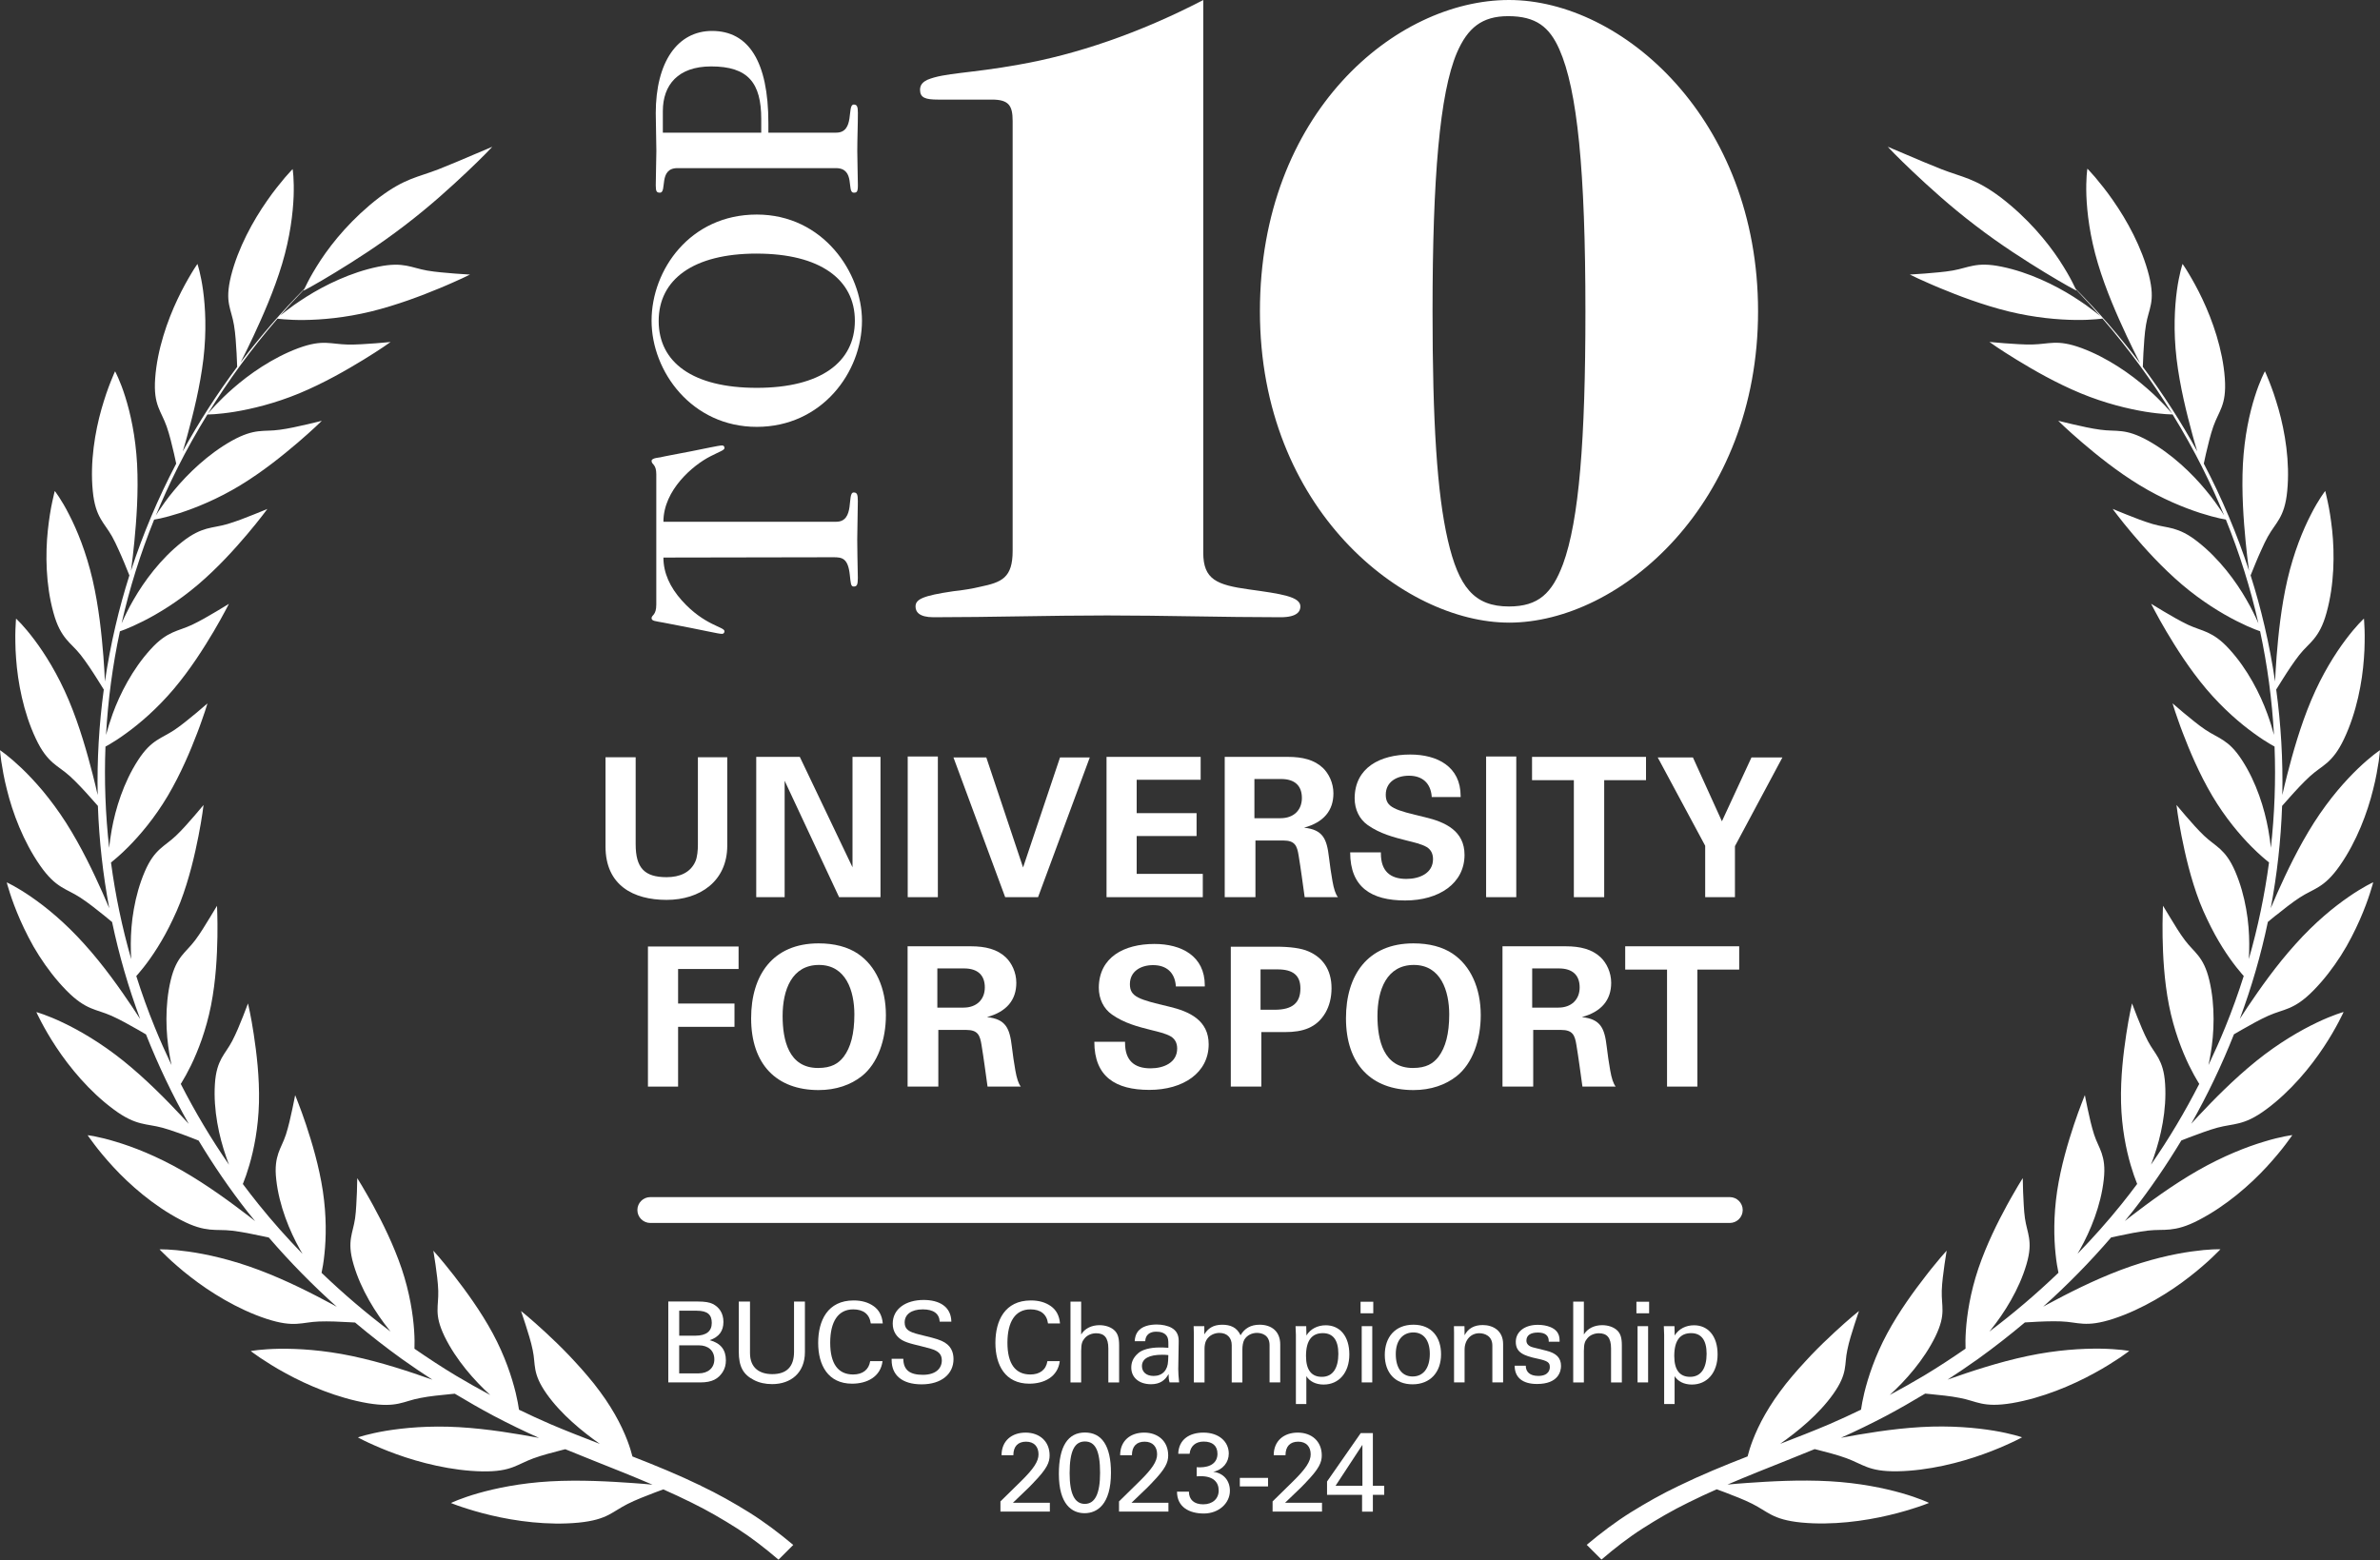<svg width="241" height="158" viewBox="0 0 241 158" fill="none" xmlns="http://www.w3.org/2000/svg">
<rect x="0" y="0" width="241" height="158" fill="#333333" stroke="none"/>
<path d="M175.156 121.245H65.854C65.129 121.245 64.542 121.831 64.542 122.554C64.542 123.278 65.129 123.864 65.854 123.864H175.156C175.881 123.864 176.468 123.278 176.468 122.554C176.468 121.831 175.881 121.245 175.156 121.245Z" fill="white"/>
<path d="M70.994 150.488C68.716 149.381 66.378 148.425 64.041 147.513C63.933 147.087 63.773 146.544 63.527 145.898C63.23 145.123 62.816 144.215 62.258 143.238C61.973 142.748 61.662 142.241 61.311 141.725C61.134 141.465 60.948 141.206 60.753 140.942C60.562 140.679 60.363 140.415 60.151 140.15C59.723 139.621 59.297 139.112 58.868 138.63C58.425 138.149 58.023 137.687 57.607 137.26C56.776 136.392 55.948 135.598 55.233 134.939C54.518 134.27 53.897 133.741 53.462 133.362C53.023 132.987 52.757 132.787 52.757 132.787C52.757 132.787 52.962 133.356 53.212 134.141C53.46 134.925 53.775 135.898 53.939 136.723C54.272 138.243 53.856 139.049 55.361 141.183C56.833 143.259 58.969 144.99 60.74 146.24C59.061 145.589 57.383 144.945 55.747 144.244C54.67 143.782 53.608 143.287 52.554 142.778C52.489 142.343 52.388 141.759 52.219 141.062C51.833 139.491 51.139 137.353 49.904 135.059C48.665 132.765 47.142 130.705 45.956 129.175C45.661 128.79 45.383 128.444 45.131 128.142C44.882 127.838 44.664 127.568 44.477 127.351C44.102 126.924 43.882 126.674 43.882 126.674C43.882 126.674 43.976 127.278 44.1 128.079C44.209 128.892 44.356 129.899 44.378 130.736C44.4 131.518 44.297 132.082 44.305 132.752C44.313 133.427 44.453 134.185 45.018 135.359C46.179 137.738 48.038 139.83 49.642 141.289C48.468 140.659 47.306 140.008 46.165 139.325C44.733 138.464 43.34 137.548 41.969 136.601C41.986 136.149 41.988 135.525 41.935 134.763C41.827 133.148 41.496 130.945 40.674 128.492C39.839 126.042 38.708 123.782 37.784 122.088C37.558 121.664 37.335 121.287 37.144 120.949C36.955 120.61 36.785 120.319 36.638 120.079C36.492 119.84 36.379 119.652 36.299 119.524C36.218 119.396 36.175 119.328 36.175 119.328C36.175 119.328 36.159 119.936 36.141 120.74C36.129 121.143 36.106 121.604 36.076 122.064C36.051 122.522 36.015 122.984 35.956 123.395C35.844 124.169 35.641 124.717 35.54 125.379C35.438 126.044 35.438 126.824 35.8 128.059C36.545 130.62 38.056 133.004 39.408 134.686C39.461 134.751 39.51 134.807 39.561 134.87C37.101 133.022 34.768 131.028 32.562 128.914C32.562 128.912 32.562 128.91 32.562 128.908C32.658 128.462 32.774 127.813 32.853 127.011C33.028 125.393 33.072 123.178 32.694 120.641C32.311 118.103 31.586 115.704 30.989 113.904C30.682 113.01 30.42 112.258 30.211 111.742C30.016 111.217 29.886 110.921 29.886 110.921C29.886 110.921 29.857 111.071 29.809 111.318C29.758 111.567 29.685 111.918 29.604 112.315C29.439 113.11 29.208 114.119 28.954 114.909C28.712 115.651 28.401 116.166 28.188 116.796C27.977 117.429 27.825 118.203 27.973 119.471C28.261 122.108 29.329 124.69 30.377 126.553C30.465 126.707 30.55 126.851 30.635 126.997C29.073 125.385 27.581 123.717 26.186 121.978C25.639 121.3 25.107 120.61 24.589 119.915C24.604 119.879 24.618 119.85 24.632 119.812C24.807 119.386 25.026 118.77 25.253 117.99C25.71 116.427 26.157 114.243 26.224 111.675C26.285 109.105 25.977 106.618 25.694 104.746C25.617 104.281 25.548 103.852 25.485 103.471C25.414 103.094 25.349 102.763 25.298 102.49C25.189 101.947 25.113 101.631 25.113 101.631C25.113 101.631 24.902 102.204 24.598 102.968C24.303 103.726 23.901 104.689 23.513 105.433C23.148 106.13 22.762 106.588 22.433 107.184C22.118 107.775 21.838 108.515 21.761 109.794C21.59 112.443 22.195 115.155 22.896 117.155C22.991 117.445 23.093 117.712 23.194 117.97C21.375 115.345 19.748 112.605 18.304 109.782C18.337 109.731 18.367 109.683 18.405 109.622C18.649 109.229 18.972 108.655 19.336 107.915C19.693 107.18 20.073 106.288 20.434 105.264C20.784 104.245 21.121 103.09 21.369 101.823C21.866 99.29 21.982 96.783 22.016 94.888C22.033 93.941 22.018 93.149 22.004 92.594C21.996 92.324 21.988 92.111 21.984 91.965C21.976 91.821 21.972 91.744 21.972 91.744C21.972 91.744 21.895 91.874 21.765 92.087C21.633 92.3 21.446 92.602 21.235 92.962C20.804 93.674 20.264 94.563 19.748 95.244C19.269 95.881 18.81 96.276 18.389 96.815C17.969 97.356 17.581 98.043 17.282 99.298C16.669 101.89 16.795 104.66 17.152 106.738C17.218 107.151 17.293 107.526 17.37 107.879C16.767 106.608 16.192 105.327 15.666 104.026C14.971 102.326 14.352 100.599 13.8 98.854C13.858 98.789 13.925 98.716 13.999 98.631C14.303 98.28 14.73 97.757 15.205 97.083C15.684 96.408 16.21 95.583 16.736 94.624C16.998 94.148 17.258 93.627 17.512 93.092C17.764 92.555 18.02 92.002 18.253 91.396C19.183 88.972 19.734 86.517 20.101 84.659C20.467 82.802 20.611 81.532 20.611 81.532C20.611 81.532 20.217 82.012 19.669 82.644C19.122 83.277 18.428 84.071 17.802 84.661C17.215 85.214 16.698 85.532 16.186 86.001C15.678 86.469 15.17 87.087 14.659 88.279C14.131 89.511 13.775 90.814 13.554 92.073C13.328 93.329 13.249 94.535 13.243 95.591C13.241 96.162 13.259 96.683 13.286 97.143C12.362 93.931 11.681 90.656 11.239 87.353C11.586 87.081 12.22 86.556 12.993 85.776C14.171 84.59 15.656 82.849 16.99 80.604C18.316 78.354 19.289 76.023 19.967 74.248C20.142 73.804 20.284 73.395 20.414 73.03C20.548 72.665 20.656 72.345 20.743 72.081C20.912 71.55 21.009 71.242 21.009 71.242C21.009 71.242 20.526 71.654 19.888 72.199C19.565 72.471 19.194 72.775 18.816 73.072C18.444 73.37 18.06 73.662 17.699 73.905C17.018 74.361 16.456 74.599 15.873 74.981C15.288 75.367 14.683 75.9 13.974 76.998C12.502 79.268 11.694 81.931 11.318 84.008C11.188 84.712 11.107 85.338 11.054 85.871C10.674 82.468 10.548 79.039 10.68 75.616C10.788 75.559 10.918 75.486 11.088 75.387C11.501 75.146 12.084 74.777 12.76 74.282C14.135 73.291 15.887 71.798 17.595 69.783C19.297 67.764 20.654 65.608 21.633 63.96C22.112 63.133 22.512 62.438 22.768 61.94C23.038 61.447 23.178 61.155 23.178 61.155C23.178 61.155 23.042 61.239 22.817 61.378C22.587 61.516 22.268 61.709 21.905 61.928C21.176 62.365 20.237 62.907 19.451 63.279C18.71 63.628 18.099 63.774 17.463 64.066C16.828 64.36 16.127 64.791 15.245 65.77C13.404 67.789 12.14 70.294 11.413 72.288C11.113 73.123 10.889 73.857 10.737 74.438C10.934 70.914 11.399 67.404 12.142 63.94C12.264 63.9 12.443 63.835 12.675 63.743C13.123 63.567 13.753 63.292 14.512 62.907C16.038 62.136 18.034 60.928 20.063 59.202C22.09 57.473 23.799 55.568 25.055 54.084C25.361 53.713 25.645 53.369 25.897 53.065C26.141 52.757 26.354 52.485 26.531 52.262C26.884 51.814 27.071 51.547 27.071 51.547C27.071 51.547 26.486 51.798 25.678 52.116C24.888 52.441 23.862 52.83 23.022 53.079C22.23 53.31 21.608 53.363 20.92 53.551C20.245 53.746 19.476 54.066 18.436 54.893C16.267 56.597 14.592 58.88 13.527 60.736C13.251 61.198 13.032 61.638 12.833 62.031C12.634 62.424 12.469 62.775 12.345 63.067C12.333 63.093 12.325 63.115 12.313 63.142C13.117 59.565 14.226 56.05 15.607 52.629C15.721 52.611 15.936 52.572 16.255 52.502C16.728 52.396 17.394 52.22 18.217 51.958C19.845 51.427 22.041 50.546 24.342 49.145C26.645 47.743 28.665 46.099 30.158 44.826C30.907 44.192 31.502 43.637 31.931 43.248C32.353 42.856 32.583 42.619 32.583 42.619C32.583 42.619 31.963 42.782 31.114 42.976C30.266 43.169 29.21 43.414 28.322 43.527C26.681 43.762 25.843 43.331 23.485 44.634C21.052 45.998 19.001 47.994 17.628 49.662C16.929 50.491 16.417 51.245 16.052 51.78C15.946 51.944 15.857 52.084 15.782 52.206C16.444 50.596 17.167 49.007 17.951 47.445C17.953 47.455 17.955 47.467 17.955 47.467C17.955 47.467 17.967 47.433 17.985 47.374C18.907 45.536 19.921 43.738 21.001 41.977C21.027 41.977 21.287 41.977 21.744 41.947C22.224 41.91 22.924 41.843 23.775 41.703C25.471 41.422 27.79 40.878 30.3 39.841C32.812 38.797 35.081 37.484 36.775 36.452C37.625 35.939 38.31 35.481 38.797 35.161C39.039 34.999 39.226 34.867 39.352 34.776C39.48 34.687 39.549 34.638 39.549 34.638C39.549 34.638 39.386 34.652 39.116 34.677C38.846 34.701 38.468 34.733 38.038 34.77C37.164 34.831 36.082 34.918 35.186 34.896C34.352 34.877 33.755 34.752 33.038 34.725C32.317 34.699 31.502 34.79 30.221 35.258C27.585 36.239 25.223 37.905 23.582 39.348C22.144 40.603 21.245 41.667 21.038 41.918C23.117 38.538 25.477 35.307 28.099 32.273C28.208 32.289 28.432 32.318 28.769 32.342C29.252 32.383 29.957 32.419 30.818 32.409C32.546 32.389 34.918 32.194 37.577 31.547C40.231 30.893 42.711 29.94 44.551 29.176C45.014 28.988 45.43 28.801 45.8 28.639C46.173 28.479 46.496 28.333 46.76 28.207C47.286 27.956 47.591 27.81 47.591 27.81C47.591 27.81 46.941 27.768 46.08 27.709C45.647 27.678 45.156 27.634 44.666 27.585C44.179 27.539 43.688 27.48 43.251 27.403C42.428 27.257 41.858 27.04 41.159 26.91C40.456 26.781 39.628 26.74 38.289 27.016C35.515 27.585 32.9 28.876 31.031 30.054C30.566 30.35 30.144 30.634 29.77 30.893C29.402 31.158 29.086 31.398 28.826 31.6C28.647 31.736 28.509 31.847 28.389 31.947C29.169 31.055 29.967 30.18 30.794 29.324C30.761 29.395 30.743 29.436 30.743 29.436C30.743 29.436 31.07 29.271 31.63 28.957C32.185 28.639 32.991 28.187 33.935 27.602C35.842 26.438 38.375 24.837 40.944 22.863C43.525 20.901 45.7 18.909 47.294 17.403C48.092 16.659 48.726 16.015 49.169 15.575C49.609 15.129 49.845 14.864 49.845 14.864C49.845 14.864 49.646 14.949 49.315 15.093C48.982 15.235 48.515 15.431 47.977 15.658C46.904 16.116 45.552 16.696 44.419 17.138C42.298 17.969 41.025 18.027 38.379 20.018C35.666 22.103 33.704 24.485 32.489 26.321C31.886 27.245 31.442 28.017 31.161 28.572C31.009 28.868 30.899 29.093 30.83 29.241C28.499 31.592 26.338 34.095 24.356 36.714C24.401 36.626 24.449 36.535 24.5 36.432C24.786 35.854 25.205 35.041 25.66 34.053C26.578 32.078 27.749 29.46 28.57 26.716C29.388 23.976 29.665 21.584 29.734 19.874C29.762 19.012 29.742 18.327 29.709 17.855C29.677 17.383 29.632 17.123 29.632 17.123C29.632 17.123 29.334 17.434 28.852 17.985C28.383 18.55 27.721 19.345 27.035 20.344C25.643 22.328 24.116 25.084 23.395 27.94C23.054 29.328 23.064 30.155 23.198 30.856C23.328 31.554 23.562 32.111 23.694 32.928C23.848 33.807 23.903 34.904 23.958 35.789C23.992 36.404 24.011 36.904 24.017 37.153C21.98 39.885 20.138 42.747 18.507 45.712C18.538 45.611 18.564 45.517 18.596 45.41C18.724 44.99 18.863 44.514 19.001 43.993C19.567 41.914 20.262 39.162 20.599 36.339C20.93 33.515 20.794 31.124 20.566 29.428C20.453 28.58 20.302 27.899 20.193 27.441C20.079 26.981 19.992 26.732 19.992 26.732C19.992 26.732 19.933 26.819 19.823 26.983C19.715 27.148 19.557 27.387 19.374 27.699C19.003 28.319 18.495 29.209 17.985 30.291C16.957 32.453 15.922 35.392 15.713 38.315C15.613 39.729 15.774 40.544 16.025 41.215C16.275 41.884 16.59 42.392 16.872 43.181C17.171 44.02 17.419 45.094 17.624 45.957C17.709 46.348 17.784 46.693 17.843 46.956C16.011 50.453 14.474 54.084 13.259 57.813C13.276 57.702 13.292 57.58 13.31 57.445C13.398 56.814 13.499 55.914 13.607 54.844C13.814 52.7 14.029 49.865 13.883 47.019C13.729 44.174 13.203 41.833 12.681 40.185C12.425 39.364 12.167 38.718 11.972 38.276C11.781 37.836 11.653 37.605 11.653 37.605C11.653 37.605 11.47 37.984 11.21 38.655C11.08 38.989 10.922 39.395 10.764 39.861C10.607 40.329 10.441 40.856 10.276 41.428C9.624 43.72 9.106 46.79 9.393 49.715C9.527 51.127 9.835 51.916 10.189 52.54C10.542 53.162 10.95 53.622 11.363 54.36C11.58 54.753 11.795 55.207 12 55.663C12.211 56.123 12.411 56.585 12.581 56.995C12.815 57.57 13.008 58.04 13.103 58.276C12.567 59.964 12.096 61.672 11.694 63.397C11.255 65.257 10.904 67.136 10.623 69.025C10.605 68.393 10.542 67.509 10.469 66.463C10.296 64.317 10.016 61.49 9.372 58.701C8.722 55.914 7.805 53.683 7 52.124C6.22 50.578 5.546 49.727 5.546 49.727C5.546 49.727 5.439 50.134 5.29 50.836C5.136 51.535 4.969 52.544 4.842 53.728C4.594 56.095 4.62 59.21 5.412 62.053C5.784 63.425 6.241 64.157 6.692 64.716C7.147 65.274 7.644 65.667 8.168 66.332C8.722 67.039 9.35 67.987 9.825 68.745C10.12 69.207 10.363 69.601 10.51 69.838C10.028 73.376 9.821 76.949 9.89 80.52C9.762 79.947 9.592 79.228 9.38 78.407C8.838 76.313 8.079 73.565 6.962 70.912C5.843 68.263 4.537 66.2 3.479 64.793C2.949 64.09 2.496 63.555 2.161 63.196C1.828 62.838 1.625 62.655 1.625 62.655C1.625 62.655 1.588 63.071 1.562 63.784C1.545 64.141 1.548 64.572 1.556 65.063C1.564 65.553 1.578 66.101 1.629 66.694C1.797 69.064 2.358 72.128 3.629 74.815C4.238 76.115 4.807 76.767 5.349 77.251C5.906 77.734 6.454 78.046 7.088 78.621C7.762 79.236 8.542 80.077 9.141 80.754C9.456 81.104 9.726 81.41 9.913 81.625C10.036 85.097 10.42 88.562 11.064 91.986C10.865 91.511 10.632 90.966 10.359 90.356C9.468 88.372 8.245 85.774 6.686 83.325C5.904 82.101 5.099 81.033 4.34 80.113C3.568 79.195 2.839 78.427 2.197 77.813C1.55 77.199 1.007 76.739 0.619 76.435C0.232 76.131 0 75.983 0 75.983C0 75.983 0.035 76.398 0.128 77.106C0.242 77.813 0.398 78.812 0.699 79.969C1.263 82.28 2.354 85.22 4.068 87.675C4.898 88.862 5.558 89.422 6.186 89.817C6.811 90.21 7.406 90.437 8.131 90.909C8.909 91.412 9.807 92.129 10.524 92.705C10.851 92.971 11.135 93.206 11.35 93.384C12.049 96.714 12.997 99.999 14.194 103.207C13.958 102.84 13.692 102.435 13.399 101.997C12.175 100.175 10.514 97.8 8.548 95.627C6.57 93.418 4.649 91.862 3.166 90.842C2.431 90.334 1.807 89.963 1.373 89.722C0.936 89.481 0.682 89.369 0.682 89.369C0.682 89.369 0.784 89.774 1.005 90.455C1.223 91.136 1.57 92.093 2.051 93.189C2.293 93.743 2.567 94.306 2.886 94.93C3.199 95.544 3.568 96.191 3.956 96.793C4.738 98.017 5.666 99.237 6.726 100.317C7.75 101.361 8.505 101.811 9.19 102.105C9.878 102.397 10.499 102.53 11.3 102.885C12.149 103.264 13.168 103.834 13.97 104.294C14.281 104.472 14.559 104.632 14.784 104.766C16.013 107.869 17.455 110.901 19.112 113.827C18.885 113.578 18.645 113.318 18.383 113.037C16.866 111.417 14.819 109.322 12.512 107.461C10.203 105.605 8.02 104.358 6.387 103.578C4.756 102.798 3.682 102.506 3.682 102.506C3.682 102.506 3.853 102.889 4.19 103.527C4.527 104.164 5.028 105.058 5.697 106.063C7.023 108.075 9.047 110.546 11.511 112.364C12.697 113.245 13.519 113.578 14.248 113.766C14.973 113.955 15.611 113.993 16.464 114.224C16.919 114.348 17.416 114.514 17.912 114.691C18.414 114.865 18.907 115.049 19.342 115.217C19.628 115.331 19.888 115.432 20.111 115.519C21.614 118.014 23.265 120.432 25.077 122.745C25.323 123.059 25.582 123.365 25.834 123.677C25.633 123.519 25.422 123.355 25.203 123.182C23.422 121.818 21.044 120.053 18.444 118.561C15.843 117.076 13.485 116.16 11.728 115.637C9.994 115.102 8.873 114.976 8.873 114.976C8.873 114.976 9.112 115.327 9.553 115.909C9.988 116.492 10.648 117.295 11.474 118.195C13.131 119.992 15.554 122.124 18.302 123.555C19.622 124.252 20.503 124.451 21.247 124.532C21.992 124.611 22.64 124.544 23.517 124.648C24.447 124.759 25.615 124.99 26.529 125.191C26.783 125.246 27.014 125.296 27.223 125.341C29.352 127.813 31.651 130.156 34.104 132.353C33.976 132.282 33.852 132.213 33.718 132.14C31.722 131.064 29.073 129.698 26.238 128.63C23.407 127.564 20.91 127.019 19.09 126.764C18.18 126.636 17.453 126.573 16.943 126.551C16.436 126.526 16.155 126.539 16.155 126.539C16.155 126.539 16.454 126.851 16.988 127.361C17.252 127.619 17.589 127.917 17.975 128.251C18.363 128.585 18.795 128.956 19.293 129.331C21.247 130.859 24.037 132.604 26.982 133.573C29.837 134.505 30.542 133.902 32.311 133.843C33.251 133.808 34.439 133.859 35.375 133.916C35.582 133.926 35.775 133.938 35.956 133.948C37.479 135.227 39.049 136.457 40.672 137.625C41.693 138.354 42.735 139.055 43.789 139.742C43.744 139.726 43.706 139.712 43.661 139.696C41.508 138.936 38.653 137.977 35.682 137.349C32.715 136.723 30.15 136.583 28.318 136.605C27.396 136.621 26.667 136.674 26.165 136.729C25.662 136.783 25.388 136.838 25.388 136.838C25.388 136.838 25.735 137.102 26.348 137.523C26.974 137.933 27.857 138.514 28.96 139.104C31.149 140.306 34.169 141.593 37.256 142.122C40.237 142.614 40.83 141.907 42.562 141.591C43.492 141.402 44.66 141.295 45.602 141.2C45.761 141.183 45.911 141.171 46.053 141.157C47.345 141.933 48.655 142.687 49.991 143.399C51.492 144.191 53.025 144.931 54.581 145.632C52.339 145.217 49.447 144.718 46.488 144.546C43.45 144.371 40.897 144.617 39.094 144.913C38.192 145.063 37.473 145.235 36.99 145.36C36.502 145.488 36.242 145.583 36.242 145.583C36.242 145.583 36.34 145.634 36.519 145.729C36.699 145.823 36.963 145.958 37.307 146.114C37.989 146.431 38.966 146.862 40.15 147.286C42.514 148.141 45.714 148.968 48.854 149.025C50.373 149.047 51.238 148.858 51.951 148.593C52.656 148.325 53.192 148.007 54.016 147.703C54.898 147.379 56.031 147.089 56.939 146.854C57.044 146.828 57.144 146.803 57.243 146.779C58.18 147.164 59.118 147.543 60.054 147.916C62.081 148.721 64.093 149.521 66.071 150.37C65.505 150.316 64.839 150.255 64.079 150.206C61.78 150.044 58.762 149.866 55.722 150.034C52.684 150.206 50.176 150.739 48.419 151.238C47.54 151.489 46.845 151.742 46.38 151.921C45.911 152.103 45.663 152.229 45.663 152.229C45.663 152.229 45.765 152.267 45.956 152.342C46.147 152.413 46.423 152.521 46.782 152.636C47.497 152.873 48.515 153.192 49.741 153.477C52.189 154.059 55.462 154.515 58.588 154.215C60.099 154.063 60.937 153.779 61.616 153.435C62.286 153.09 62.781 152.711 63.565 152.316C64.404 151.892 65.497 151.477 66.372 151.141C66.668 151.029 66.936 150.932 67.166 150.849C68.135 151.278 69.093 151.72 70.034 152.19C71.642 152.977 73.173 153.868 74.658 154.813C76.14 155.765 77.515 156.84 78.831 157.966L80.326 156.473C78.908 155.285 77.43 154.162 75.856 153.177C74.28 152.198 72.662 151.286 70.988 150.492L70.994 150.488Z" fill="white"/>
<path d="M230.476 92.703C231.193 92.127 232.09 91.41 232.868 90.907C233.591 90.435 234.188 90.208 234.814 89.815C235.441 89.42 236.101 88.861 236.932 87.673C238.646 85.219 239.737 82.276 240.301 79.967C240.602 78.812 240.758 77.813 240.872 77.104C240.965 76.396 241 75.981 241 75.981C241 75.981 240.768 76.129 240.38 76.433C239.992 76.737 239.448 77.197 238.802 77.811C238.163 78.425 237.432 79.193 236.66 80.111C235.9 81.029 235.096 82.097 234.314 83.323C232.755 85.774 231.53 88.37 230.64 90.354C230.368 90.966 230.135 91.509 229.936 91.984C230.58 88.561 230.965 85.095 231.087 81.623C231.274 81.408 231.544 81.102 231.859 80.752C232.458 80.077 233.236 79.234 233.912 78.62C234.546 78.044 235.092 77.732 235.651 77.249C236.193 76.765 236.761 76.113 237.371 74.814C238.642 72.128 239.205 69.062 239.371 66.692C239.422 66.099 239.436 65.552 239.444 65.061C239.452 64.571 239.454 64.139 239.438 63.782C239.412 63.069 239.375 62.653 239.375 62.653C239.375 62.653 239.172 62.836 238.839 63.194C238.504 63.553 238.051 64.088 237.521 64.791C236.463 66.198 235.157 68.259 234.038 70.91C232.921 73.563 232.16 76.311 231.619 78.405C231.408 79.226 231.238 79.945 231.11 80.519C231.179 76.948 230.971 73.374 230.49 69.836C230.636 69.599 230.88 69.206 231.175 68.743C231.65 67.986 232.277 67.037 232.832 66.33C233.356 65.667 233.855 65.274 234.308 64.715C234.759 64.155 235.216 63.423 235.588 62.051C236.38 59.208 236.406 56.095 236.158 53.726C236.03 52.542 235.864 51.533 235.709 50.834C235.561 50.132 235.454 49.725 235.454 49.725C235.454 49.725 234.779 50.574 233.999 52.123C233.195 53.681 232.279 55.913 231.627 58.699C230.984 61.488 230.703 64.315 230.531 66.462C230.458 67.509 230.395 68.391 230.376 69.023C230.096 67.134 229.745 65.256 229.306 63.395C228.906 61.67 228.433 59.964 227.897 58.274C227.992 58.038 228.185 57.568 228.419 56.993C228.589 56.581 228.788 56.119 229 55.661C229.205 55.203 229.418 54.751 229.637 54.358C230.047 53.62 230.458 53.158 230.811 52.538C231.166 51.914 231.475 51.126 231.607 49.713C231.894 46.786 231.376 43.716 230.724 41.426C230.557 40.854 230.391 40.327 230.236 39.859C230.076 39.393 229.92 38.99 229.79 38.653C229.53 37.982 229.347 37.603 229.347 37.603C229.347 37.603 229.219 37.834 229.028 38.274C228.833 38.714 228.575 39.363 228.319 40.183C227.797 41.831 227.271 44.172 227.117 47.017C226.971 49.863 227.188 52.698 227.393 54.842C227.501 55.915 227.602 56.812 227.69 57.443C227.708 57.578 227.726 57.7 227.74 57.812C226.526 54.082 224.989 50.451 223.157 46.955C223.214 46.691 223.289 46.349 223.376 45.955C223.581 45.092 223.831 44.018 224.128 43.179C224.41 42.39 224.725 41.882 224.974 41.213C225.224 40.542 225.385 39.727 225.287 38.313C225.076 35.39 224.04 32.452 223.015 30.289C222.505 29.205 221.997 28.317 221.626 27.697C221.443 27.385 221.284 27.146 221.177 26.982C221.067 26.817 221.008 26.73 221.008 26.73C221.008 26.73 220.919 26.98 220.807 27.439C220.697 27.898 220.547 28.578 220.433 29.426C220.206 31.122 220.07 33.516 220.401 36.337C220.738 39.16 221.435 41.912 221.999 43.992C222.137 44.512 222.275 44.989 222.403 45.408C222.436 45.516 222.462 45.611 222.493 45.71C220.864 42.743 219.02 39.881 216.983 37.149C216.989 36.912 217.007 36.391 217.044 35.747C217.099 34.861 217.154 33.765 217.308 32.885C217.44 32.071 217.674 31.513 217.804 30.814C217.936 30.113 217.948 29.286 217.607 27.898C216.886 25.042 215.358 22.284 213.967 20.302C213.281 19.302 212.617 18.506 212.15 17.942C211.668 17.391 211.37 17.081 211.37 17.081C211.37 17.081 211.325 17.34 211.293 17.813C211.26 18.285 211.24 18.97 211.268 19.831C211.337 21.542 211.614 23.931 212.432 26.674C213.252 29.418 214.422 32.036 215.342 34.01C215.799 34.999 216.215 35.812 216.502 36.389C216.579 36.541 216.648 36.675 216.709 36.791C214.709 34.142 212.527 31.613 210.172 29.237C210.103 29.089 209.993 28.864 209.841 28.568C209.562 28.015 209.118 27.243 208.512 26.317C207.298 24.483 205.336 22.099 202.623 20.014C199.977 18.023 198.703 17.965 196.583 17.134C195.448 16.692 194.097 16.112 193.025 15.654C192.489 15.427 192.022 15.229 191.687 15.089C191.356 14.945 191.157 14.86 191.157 14.86C191.157 14.86 191.392 15.125 191.833 15.571C192.278 16.011 192.909 16.655 193.708 17.399C195.302 18.903 197.477 20.897 200.058 22.859C202.629 24.833 205.162 26.434 207.066 27.598C208.013 28.181 208.817 28.633 209.371 28.953C209.93 29.268 210.259 29.432 210.259 29.432C210.259 29.432 210.241 29.391 210.208 29.32C211.053 30.196 211.869 31.092 212.665 32.004C212.536 31.894 212.371 31.762 212.156 31.596C211.896 31.396 211.579 31.154 211.211 30.889C210.838 30.63 210.413 30.346 209.95 30.05C208.084 28.872 205.466 27.579 202.692 27.012C201.354 26.734 200.525 26.775 199.822 26.907C199.122 27.036 198.553 27.253 197.731 27.399C197.294 27.476 196.803 27.535 196.315 27.581C195.824 27.632 195.332 27.675 194.902 27.705C194.041 27.762 193.391 27.806 193.391 27.806C193.391 27.806 193.695 27.952 194.221 28.204C194.485 28.327 194.808 28.475 195.182 28.635C195.554 28.799 195.968 28.984 196.431 29.172C198.271 29.936 200.751 30.889 203.405 31.544C206.065 32.19 208.437 32.385 210.163 32.405C211.025 32.417 211.729 32.379 212.213 32.338C212.564 32.312 212.797 32.281 212.899 32.265C215.523 35.299 217.883 38.532 219.962 41.912C219.755 41.659 218.855 40.597 217.418 39.342C215.777 37.899 213.415 36.233 210.779 35.252C209.497 34.784 208.683 34.693 207.962 34.719C207.245 34.746 206.648 34.871 205.813 34.89C204.918 34.912 203.837 34.825 202.962 34.764C202.532 34.727 202.154 34.695 201.884 34.671C201.614 34.647 201.451 34.632 201.451 34.632C201.451 34.632 201.52 34.681 201.648 34.77C201.774 34.861 201.961 34.993 202.203 35.155C202.69 35.475 203.374 35.933 204.225 36.446C205.919 37.48 208.185 38.793 210.7 39.835C213.21 40.873 215.529 41.416 217.225 41.697C218.076 41.835 218.776 41.904 219.256 41.941C219.712 41.973 219.97 41.973 219.999 41.971C221.079 43.732 222.093 45.532 223.015 47.368C223.035 47.427 223.045 47.461 223.045 47.461C223.045 47.461 223.047 47.451 223.049 47.439C223.831 49.002 224.556 50.59 225.218 52.2C225.143 52.078 225.054 51.938 224.948 51.774C224.584 51.241 224.071 50.487 223.372 49.656C221.999 47.986 219.948 45.99 217.515 44.628C215.157 43.327 214.321 43.756 212.678 43.521C211.79 43.408 210.734 43.165 209.885 42.97C209.036 42.776 208.417 42.613 208.417 42.613C208.417 42.613 208.646 42.85 209.069 43.242C209.495 43.629 210.092 44.186 210.842 44.82C212.334 46.093 214.355 47.737 216.658 49.139C218.959 50.54 221.152 51.421 222.783 51.952C223.606 52.214 224.272 52.39 224.745 52.495C225.064 52.566 225.279 52.605 225.393 52.623C226.774 56.044 227.883 59.559 228.687 63.136C228.677 63.111 228.666 63.087 228.654 63.061C228.53 62.767 228.366 62.418 228.167 62.025C227.968 61.632 227.749 61.192 227.472 60.73C226.41 58.873 224.733 56.592 222.564 54.887C221.522 54.06 220.754 53.74 220.08 53.545C219.392 53.357 218.77 53.306 217.978 53.073C217.137 52.824 216.112 52.435 215.322 52.111C214.514 51.792 213.929 51.541 213.929 51.541C213.929 51.541 214.116 51.81 214.469 52.256C214.646 52.479 214.859 52.751 215.102 53.059C215.354 53.365 215.639 53.708 215.945 54.078C217.202 55.562 218.912 57.467 220.939 59.196C222.968 60.92 224.964 62.13 226.489 62.901C227.249 63.286 227.879 63.563 228.327 63.738C228.561 63.829 228.74 63.894 228.859 63.934C229.603 67.398 230.068 70.908 230.265 74.432C230.114 73.851 229.891 73.117 229.588 72.282C228.861 70.288 227.598 67.783 225.756 65.764C224.875 64.787 224.174 64.356 223.539 64.06C222.903 63.768 222.292 63.622 221.55 63.273C220.764 62.898 219.826 62.357 219.097 61.922C218.734 61.703 218.413 61.51 218.185 61.372C217.96 61.233 217.824 61.15 217.824 61.15C217.824 61.15 217.964 61.441 218.234 61.934C218.488 62.432 218.89 63.128 219.369 63.954C220.348 65.602 221.703 67.758 223.407 69.777C225.115 71.792 226.867 73.285 228.242 74.276C228.918 74.771 229.501 75.14 229.913 75.381C230.084 75.48 230.216 75.553 230.322 75.61C230.454 79.033 230.328 82.462 229.948 85.865C229.895 85.332 229.814 84.706 229.684 84.002C229.308 81.925 228.5 79.26 227.028 76.992C226.319 75.894 225.716 75.363 225.129 74.976C224.546 74.591 223.983 74.355 223.303 73.899C222.942 73.656 222.558 73.364 222.186 73.067C221.808 72.769 221.437 72.465 221.114 72.193C220.474 71.648 219.993 71.236 219.993 71.236C219.993 71.236 220.09 71.544 220.259 72.075C220.344 72.341 220.454 72.661 220.588 73.024C220.718 73.389 220.86 73.798 221.035 74.242C221.713 76.019 222.686 78.348 224.012 80.598C225.346 82.845 226.831 84.586 228.008 85.77C228.782 86.55 229.418 87.075 229.763 87.347C229.32 90.65 228.64 93.925 227.716 97.138C227.744 96.675 227.763 96.157 227.759 95.585C227.753 94.527 227.675 93.323 227.448 92.067C227.227 90.808 226.871 89.505 226.343 88.273C225.831 87.081 225.324 86.465 224.816 85.995C224.304 85.527 223.786 85.208 223.199 84.655C222.576 84.065 221.879 83.271 221.333 82.638C220.785 82.004 220.391 81.526 220.391 81.526C220.391 81.526 220.535 82.797 220.901 84.653C221.268 86.511 221.818 88.966 222.749 91.39C222.982 91.996 223.238 92.549 223.49 93.086C223.744 93.619 224.006 94.14 224.266 94.618C224.792 95.577 225.318 96.402 225.797 97.077C226.272 97.749 226.699 98.272 227.003 98.625C227.076 98.71 227.143 98.783 227.202 98.848C226.65 100.593 226.03 102.32 225.336 104.02C224.81 105.319 224.235 106.602 223.632 107.873C223.709 107.52 223.784 107.145 223.849 106.732C224.207 104.654 224.333 101.884 223.719 99.292C223.421 98.037 223.033 97.352 222.613 96.809C222.192 96.27 221.733 95.875 221.254 95.239C220.738 94.559 220.196 93.668 219.767 92.956C219.556 92.598 219.371 92.294 219.237 92.081C219.107 91.866 219.03 91.738 219.03 91.738C219.03 91.738 219.026 91.815 219.018 91.959C219.014 92.105 219.006 92.318 218.998 92.588C218.983 93.145 218.969 93.935 218.985 94.882C219.02 96.775 219.136 99.284 219.633 101.817C219.881 103.084 220.218 104.239 220.568 105.258C220.929 106.282 221.309 107.174 221.666 107.909C222.03 108.647 222.353 109.223 222.596 109.616C222.633 109.677 222.665 109.723 222.698 109.776C221.254 112.601 219.627 115.341 217.808 117.964C217.909 117.708 218.011 117.439 218.106 117.149C218.807 115.147 219.412 112.437 219.241 109.788C219.164 108.509 218.884 107.77 218.569 107.178C218.24 106.582 217.854 106.124 217.489 105.427C217.103 104.683 216.699 103.72 216.404 102.962C216.1 102.2 215.888 101.625 215.888 101.625C215.888 101.625 215.813 101.941 215.704 102.484C215.651 102.757 215.588 103.088 215.517 103.465C215.454 103.846 215.383 104.275 215.308 104.74C215.025 106.612 214.717 109.099 214.778 111.669C214.843 114.237 215.291 116.421 215.748 117.984C215.976 118.764 216.197 119.38 216.37 119.806C216.386 119.845 216.398 119.873 216.412 119.909C215.892 120.607 215.362 121.296 214.816 121.973C213.419 123.711 211.928 125.379 210.367 126.991C210.452 126.845 210.537 126.703 210.624 126.547C211.672 124.684 212.741 122.102 213.029 119.466C213.175 118.197 213.025 117.423 212.814 116.79C212.6 116.158 212.29 115.645 212.048 114.903C211.794 114.113 211.563 113.104 211.398 112.309C211.317 111.912 211.244 111.561 211.193 111.312C211.144 111.063 211.116 110.915 211.116 110.915C211.116 110.915 210.986 111.211 210.791 111.736C210.582 112.251 210.322 113.004 210.013 113.898C209.416 115.698 208.691 118.098 208.307 120.635C207.932 123.172 207.976 125.388 208.149 127.005C208.228 127.807 208.344 128.454 208.439 128.902C208.439 128.904 208.439 128.906 208.439 128.908C206.234 131.022 203.9 133.016 201.441 134.864C201.492 134.802 201.541 134.745 201.593 134.68C202.946 132.996 204.455 130.614 205.202 128.053C205.566 126.818 205.564 126.038 205.462 125.373C205.363 124.713 205.159 124.165 205.046 123.389C204.987 122.978 204.95 122.516 204.926 122.058C204.895 121.596 204.873 121.138 204.861 120.734C204.841 119.93 204.826 119.322 204.826 119.322C204.826 119.322 204.784 119.391 204.703 119.518C204.623 119.648 204.51 119.836 204.363 120.074C204.219 120.313 204.047 120.605 203.858 120.943C203.667 121.281 203.443 121.66 203.218 122.082C202.294 123.778 201.161 126.038 200.328 128.486C199.506 130.939 199.175 133.144 199.067 134.757C199.014 135.519 199.016 136.143 199.032 136.595C197.664 137.542 196.268 138.456 194.837 139.319C193.697 140.002 192.534 140.651 191.36 141.283C192.964 139.824 194.823 137.732 195.984 135.353C196.549 134.179 196.689 133.421 196.697 132.746C196.705 132.076 196.602 131.512 196.624 130.73C196.646 129.895 196.792 128.886 196.902 128.073C197.026 127.272 197.119 126.668 197.119 126.668C197.119 126.668 196.9 126.918 196.524 127.345C196.338 127.56 196.12 127.83 195.87 128.136C195.619 128.438 195.34 128.784 195.046 129.169C193.858 130.697 192.337 132.759 191.098 135.053C189.863 137.347 189.169 139.485 188.783 141.056C188.614 141.753 188.513 142.337 188.448 142.772C187.394 143.281 186.332 143.776 185.255 144.238C183.618 144.939 181.941 145.586 180.261 146.234C182.032 144.984 184.169 143.253 185.641 141.177C187.146 139.043 186.73 138.237 187.063 136.717C187.225 135.892 187.542 134.919 187.79 134.135C188.04 133.352 188.245 132.781 188.245 132.781C188.245 132.781 187.979 132.984 187.542 133.356C187.107 133.735 186.484 134.264 185.771 134.933C185.056 135.592 184.228 136.386 183.397 137.254C182.983 137.681 182.581 138.146 182.136 138.624C181.707 139.106 181.281 139.615 180.852 140.144C180.641 140.409 180.442 140.673 180.251 140.936C180.054 141.2 179.867 141.459 179.693 141.719C179.341 142.235 179.031 142.742 178.746 143.233C178.186 144.209 177.774 145.117 177.477 145.892C177.229 146.538 177.069 147.081 176.963 147.507C174.624 148.419 172.288 149.375 170.01 150.482C168.336 151.276 166.718 152.191 165.142 153.167C163.568 154.152 162.089 155.275 160.672 156.463L162.167 157.956C163.483 156.828 164.857 155.753 166.34 154.803C167.825 153.856 169.358 152.965 170.964 152.18C171.904 151.71 172.863 151.268 173.832 150.839C174.061 150.922 174.331 151.019 174.626 151.131C175.501 151.467 176.596 151.882 177.432 152.306C178.216 152.703 178.712 153.08 179.382 153.425C180.06 153.769 180.899 154.055 182.41 154.205C185.535 154.505 188.809 154.049 191.256 153.467C192.483 153.182 193.5 152.863 194.215 152.626C194.575 152.511 194.851 152.403 195.042 152.332C195.231 152.259 195.334 152.219 195.334 152.219C195.334 152.219 195.087 152.095 194.617 151.911C194.15 151.73 193.456 151.479 192.578 151.228C190.822 150.729 188.312 150.196 185.276 150.024C182.233 149.854 179.218 150.034 176.919 150.196C176.157 150.247 175.491 150.306 174.926 150.36C176.904 149.511 178.919 148.711 180.944 147.906C181.88 147.531 182.818 147.154 183.754 146.769C183.852 146.793 183.953 146.818 184.059 146.844C184.967 147.079 186.102 147.367 186.981 147.693C187.806 147.999 188.342 148.318 189.047 148.583C189.76 148.849 190.625 149.037 192.144 149.015C195.284 148.958 198.484 148.133 200.848 147.276C202.034 146.852 203.009 146.421 203.691 146.104C204.034 145.948 204.298 145.813 204.479 145.719C204.66 145.624 204.755 145.573 204.755 145.573C204.755 145.573 204.495 145.478 204.008 145.35C203.525 145.225 202.806 145.053 201.904 144.903C200.101 144.607 197.548 144.361 194.51 144.536C191.551 144.708 188.657 145.207 186.417 145.622C187.975 144.923 189.506 144.181 191.007 143.389C192.343 142.677 193.653 141.925 194.944 141.147C195.089 141.159 195.237 141.173 195.395 141.19C196.338 141.285 197.505 141.392 198.435 141.581C200.168 141.897 200.759 142.604 203.742 142.112C206.827 141.585 209.849 140.296 212.038 139.094C213.141 138.502 214.024 137.923 214.65 137.513C215.263 137.09 215.61 136.828 215.61 136.828C215.61 136.828 215.336 136.773 214.832 136.719C214.329 136.664 213.6 136.611 212.68 136.595C210.848 136.573 208.285 136.713 205.316 137.339C202.345 137.967 199.489 138.926 197.337 139.686C197.292 139.702 197.251 139.716 197.209 139.732C198.263 139.045 199.307 138.344 200.326 137.615C201.949 136.447 203.519 135.217 205.042 133.938C205.22 133.928 205.413 133.916 205.623 133.906C206.559 133.847 207.747 133.796 208.687 133.833C210.456 133.892 211.161 134.495 214.016 133.563C216.961 132.594 219.751 130.849 221.705 129.321C222.202 128.944 222.635 128.573 223.023 128.241C223.409 127.907 223.746 127.609 224.01 127.351C224.544 126.841 224.842 126.529 224.842 126.529C224.842 126.529 224.562 126.516 224.054 126.541C223.545 126.563 222.818 126.626 221.908 126.754C220.086 127.009 217.588 127.554 214.757 128.62C211.924 129.688 209.276 131.054 207.278 132.13C207.144 132.203 207.02 132.272 206.892 132.343C209.345 130.148 211.644 127.803 213.772 125.331C213.981 125.284 214.213 125.233 214.467 125.181C215.381 124.982 216.548 124.751 217.479 124.638C218.354 124.536 219.004 124.601 219.749 124.522C220.492 124.441 221.376 124.242 222.694 123.545C225.442 122.114 227.864 119.982 229.521 118.185C230.346 117.285 231.008 116.482 231.443 115.899C231.883 115.317 232.123 114.966 232.123 114.966C232.123 114.966 231.002 115.092 229.268 115.627C227.511 116.15 225.155 117.068 222.552 118.552C219.952 120.043 217.572 121.808 215.793 123.172C215.574 123.345 215.362 123.509 215.161 123.667C215.413 123.355 215.673 123.051 215.919 122.735C217.73 120.422 219.381 118.004 220.884 115.509C221.108 115.42 221.368 115.319 221.654 115.207C222.089 115.039 222.584 114.855 223.084 114.681C223.577 114.504 224.077 114.336 224.532 114.214C225.385 113.985 226.022 113.945 226.747 113.756C227.474 113.568 228.297 113.235 229.485 112.354C231.948 110.536 233.973 108.065 235.299 106.053C235.969 105.048 236.469 104.154 236.806 103.517C237.143 102.879 237.314 102.496 237.314 102.496C237.314 102.496 236.239 102.788 234.609 103.568C232.976 104.346 230.793 105.595 228.484 107.451C226.177 109.314 224.13 111.409 222.611 113.027C222.349 113.308 222.109 113.568 221.881 113.817C223.539 110.891 224.981 107.859 226.211 104.756C226.437 104.624 226.715 104.462 227.026 104.284C227.828 103.824 228.847 103.254 229.696 102.875C230.496 102.52 231.118 102.387 231.806 102.095C232.491 101.801 233.246 101.351 234.27 100.307C235.328 99.227 236.258 98.009 237.04 96.783C237.428 96.179 237.795 95.532 238.11 94.92C238.429 94.298 238.703 93.733 238.945 93.179C239.426 92.085 239.773 91.128 239.99 90.445C240.212 89.764 240.313 89.359 240.313 89.359C240.313 89.359 240.06 89.471 239.623 89.712C239.188 89.953 238.565 90.322 237.83 90.832C236.347 91.852 234.426 93.408 232.448 95.618C230.482 97.792 228.821 100.165 227.596 101.987C227.304 102.425 227.038 102.832 226.802 103.197C227.998 99.989 228.947 96.704 229.645 93.374C229.861 93.196 230.145 92.96 230.472 92.695L230.476 92.703Z" fill="white"/>
<path d="M70.686 131.82C71.356 131.82 71.857 131.899 72.186 132.069C72.812 132.387 73.255 132.989 73.255 133.885C73.255 134.781 72.834 135.405 71.868 135.735C72.993 136.041 73.504 136.722 73.504 137.778C73.504 138.22 73.403 138.617 73.175 138.97C72.733 139.639 72.13 140.014 70.913 140.014H67.672V131.82H70.686ZM70.413 135.281C71.539 135.281 72.075 134.815 72.075 133.988C72.075 133.161 71.654 132.752 70.552 132.752H68.777V135.283H70.413V135.281ZM70.755 139.096C71.665 139.096 72.335 138.573 72.335 137.677C72.335 136.781 71.697 136.258 70.777 136.258H68.775V139.096H70.753H70.755Z" fill="white"/>
<path d="M75.946 131.82V137.041C75.946 138.595 76.969 139.175 78.198 139.175C79.62 139.175 80.404 138.459 80.404 136.917V131.822H81.506V136.951C81.506 139.029 80.097 140.186 78.186 140.186C77.491 140.186 76.878 140.05 76.332 139.766C75.251 139.211 74.809 138.405 74.809 136.895V131.822H75.946V131.82Z" fill="white"/>
<path d="M88.174 134.034C88.048 133.091 87.412 132.615 86.398 132.615C84.863 132.615 84.067 133.863 84.067 135.997C84.067 138.132 84.875 139.21 86.386 139.21C87.353 139.21 87.978 138.733 88.115 137.86H89.366C89.173 139.449 87.786 140.142 86.283 140.142C83.85 140.142 82.849 138.269 82.849 136.012C82.849 133.754 83.803 131.711 86.443 131.711C87.251 131.711 87.922 131.903 88.468 132.291C89.014 132.678 89.321 133.255 89.39 134.038H88.174V134.034Z" fill="white"/>
<path d="M95.156 133.863C95.111 133.046 94.531 132.615 93.438 132.615C92.288 132.615 91.606 133.125 91.606 133.942C91.606 134.668 92.083 134.907 93.028 135.146C94.063 135.407 94.813 135.566 95.347 135.805C96.291 136.224 96.553 136.927 96.553 137.655C96.553 139.165 95.325 140.209 93.324 140.209C91.324 140.209 90.288 139.256 90.288 137.756V137.621H91.47C91.482 138.768 92.14 139.244 93.448 139.244C94.756 139.244 95.369 138.597 95.369 137.781C95.369 137.144 95.006 136.828 94.277 136.611C92.957 136.226 91.968 136.101 91.32 135.715C90.83 135.42 90.398 134.887 90.398 134.058C90.398 132.548 91.75 131.662 93.525 131.662C95.095 131.662 96.312 132.321 96.334 133.863H95.152H95.156Z" fill="white"/>
<path d="M106.12 134.034C105.994 133.091 105.358 132.615 104.345 132.615C102.81 132.615 102.013 133.863 102.013 135.997C102.013 138.132 102.822 139.21 104.333 139.21C105.299 139.21 105.925 138.733 106.061 137.86H107.312C107.119 139.449 105.732 140.142 104.229 140.142C101.796 140.142 100.795 138.269 100.795 136.012C100.795 133.754 101.749 131.711 104.39 131.711C105.198 131.711 105.868 131.903 106.414 132.291C106.961 132.678 107.267 133.255 107.336 134.038H106.12V134.034Z" fill="white"/>
<path d="M109.479 131.833V135.158C109.842 134.556 110.525 134.216 111.333 134.216C111.959 134.216 112.527 134.421 112.868 134.761C113.187 135.079 113.323 135.499 113.323 136.259V140.016H112.231V136.567C112.231 135.477 111.81 135.035 111.002 135.035C110.569 135.035 110.115 135.205 109.842 135.533C109.603 135.817 109.479 136.056 109.479 136.826V140.016H108.398V131.833H109.479Z" fill="white"/>
<path d="M119.308 138.595C119.308 138.902 119.342 139.572 119.399 140.014H118.433C118.353 139.753 118.331 139.526 118.331 139.163C117.978 139.809 117.444 140.197 116.556 140.197C115.34 140.197 114.554 139.516 114.554 138.516C114.554 138.028 114.702 137.529 115.271 137.041C115.634 136.723 116.386 136.474 117.444 136.474C117.592 136.474 117.943 136.474 118.309 136.508V136.123C118.309 135.782 118.286 135.533 118.173 135.351C117.933 134.954 117.468 134.874 117.07 134.874C116.41 134.874 115.99 135.215 115.967 135.839H114.899C114.921 135.464 115.013 135.17 115.161 134.943C115.581 134.297 116.446 134.149 117.139 134.149C117.663 134.149 118.242 134.262 118.64 134.489C119.072 134.739 119.357 135.114 119.357 135.817L119.312 138.598L119.308 138.595ZM118.284 137.835L118.307 137.246C118.193 137.223 117.829 137.211 117.693 137.211C116.341 137.211 115.634 137.608 115.634 138.358C115.634 138.938 116.054 139.358 116.816 139.358C117.714 139.358 118.25 138.768 118.282 137.838L118.284 137.835Z" fill="white"/>
<path d="M127.533 134.169C128.807 134.169 129.637 134.884 129.637 136.167V140.014H128.557V136.246C128.557 135.225 127.795 134.998 127.271 134.998C126.817 134.998 126.282 135.203 125.998 135.691C125.862 135.93 125.805 136.35 125.805 136.633V140.016H124.725V136.236C124.725 135.511 124.282 135 123.474 135C123.076 135 122.473 135.17 122.154 135.738C122.028 135.952 121.971 136.305 121.971 136.589V140.016H120.891V135.079C120.891 134.953 120.878 134.694 120.868 134.319H121.949V135.148C122.312 134.558 122.836 134.171 123.756 134.171C124.587 134.171 125.247 134.432 125.62 135.237C126.031 134.522 126.678 134.171 127.531 134.171L127.533 134.169Z" fill="white"/>
<path d="M134.044 140.231C133.191 140.231 132.6 139.879 132.281 139.38V142.205H131.223V135.191C131.223 135.1 131.211 134.806 131.188 134.317H132.269C132.281 134.783 132.291 135.1 132.291 135.26C132.701 134.579 133.441 134.226 134.247 134.226C135.669 134.226 136.635 135.316 136.635 137.177C136.635 139.037 135.567 140.229 134.042 140.229L134.044 140.231ZM135.522 137.11C135.522 135.736 134.988 135.023 133.952 135.023C132.86 135.023 132.247 135.738 132.247 137.337C132.247 138.756 132.803 139.449 133.851 139.449C134.988 139.449 135.522 138.529 135.522 137.11Z" fill="white"/>
<path d="M139.058 131.842V133.012H137.772V131.842H139.058ZM138.956 134.317V140.014H137.888V134.317H138.956Z" fill="white"/>
<path d="M143.032 140.206C141.282 140.206 140.224 139.037 140.224 137.233C140.224 135.43 141.27 134.169 143.124 134.169C144.978 134.169 145.922 135.44 145.922 137.164C145.922 138.98 144.83 140.206 143.034 140.206H143.032ZM144.783 137.12C144.783 135.77 144.17 134.951 143.122 134.951C142.074 134.951 141.337 135.723 141.337 137.142C141.337 138.561 141.962 139.412 143.042 139.412C144.123 139.412 144.783 138.573 144.783 137.12Z" fill="white"/>
<path d="M152.208 140.014H151.116V136.28C151.116 135.293 150.32 135.032 149.796 135.032C148.931 135.032 148.305 135.713 148.305 136.7V140.014H147.237V134.975C147.237 134.874 147.237 134.647 147.225 134.317H148.293C148.305 134.783 148.305 135.089 148.305 135.237C148.658 134.544 149.284 134.203 150.137 134.203C151.16 134.203 152.206 134.748 152.206 136.133V140.014H152.208Z" fill="white"/>
<path d="M157.92 135.894H156.827V135.825C156.827 135.269 156.464 134.961 155.725 134.961C154.985 134.961 154.565 135.245 154.565 135.778C154.565 136.119 154.805 136.358 155.26 136.471L156.58 136.8C157.581 137.049 158.07 137.515 158.07 138.344C158.07 138.899 157.798 140.172 155.637 140.172C154.204 140.172 153.375 139.536 153.375 138.322H154.5C154.5 138.968 154.943 139.355 155.763 139.355C156.878 139.355 156.935 138.652 156.935 138.459C156.935 138.018 156.764 137.835 155.684 137.608C154.285 137.312 153.489 136.984 153.489 135.906C153.489 134.884 154.386 134.181 155.719 134.181C156.186 134.181 156.628 134.26 156.992 134.408C157.548 134.635 157.924 135.032 157.924 135.736V135.894H157.92Z" fill="white"/>
<path d="M160.384 131.833V135.158C160.748 134.556 161.43 134.216 162.238 134.216C162.864 134.216 163.432 134.421 163.774 134.761C164.092 135.079 164.229 135.499 164.229 136.259V140.016H163.136V136.567C163.136 135.477 162.716 135.035 161.907 135.035C161.475 135.035 161.02 135.205 160.748 135.533C160.508 135.817 160.384 136.056 160.384 136.826V140.016H159.304V131.833H160.384Z" fill="white"/>
<path d="M166.991 131.842V133.012H165.705V131.842H166.991ZM166.889 134.317V140.014H165.821V134.317H166.889Z" fill="white"/>
<path d="M171.334 140.231C170.481 140.231 169.89 139.879 169.571 139.38V142.205H168.513V135.191C168.513 135.1 168.501 134.806 168.479 134.317H169.559C169.571 134.783 169.581 135.1 169.581 135.26C169.991 134.579 170.731 134.226 171.537 134.226C172.959 134.226 173.925 135.316 173.925 137.177C173.925 139.037 172.857 140.229 171.332 140.229L171.334 140.231ZM172.812 137.11C172.812 135.736 172.278 135.023 171.242 135.023C170.15 135.023 169.537 135.738 169.537 137.337C169.537 138.756 170.093 139.449 171.141 139.449C172.278 139.449 172.812 138.529 172.812 137.11Z" fill="white"/>
<path d="M64.368 76.698V85.502C64.368 87.9 65.253 88.842 67.499 88.842C68.838 88.842 69.922 88.37 70.414 87.251C70.611 86.82 70.669 86.092 70.669 85.561V76.698H73.643V85.64C73.643 89.256 70.867 91.142 67.499 91.142C64.132 91.142 61.315 89.669 61.315 85.737V76.696H64.368V76.698Z" fill="white"/>
<path d="M80.988 76.658L86.325 87.841V76.658H89.16V90.867H84.967L79.453 79.076V90.867H76.577V76.658H80.988Z" fill="white"/>
<path d="M94.968 76.619V90.867H91.916V76.619H94.968Z" fill="white"/>
<path d="M99.874 76.716L103.597 87.859L107.338 76.716H110.351L105.114 90.867H101.785L96.548 76.716H99.876H99.874Z" fill="white"/>
<path d="M121.579 76.658V78.976H115.1V82.357H121.166V84.675H115.1V88.508H121.796V90.867H112.048V76.658H121.579Z" fill="white"/>
<path d="M130.413 76.658C131.889 76.658 133.091 76.954 133.959 77.778C134.55 78.348 135.023 79.292 135.023 80.352C135.023 82.081 134.058 83.281 132.05 83.83C133.979 84.027 134.355 84.989 134.57 86.817C134.667 87.642 134.787 88.449 134.925 89.235C135.063 90.022 135.24 90.571 135.478 90.867H132.111C131.914 89.472 131.737 88.076 131.499 86.641C131.341 85.678 131.144 85.127 129.944 85.127H127.127V90.867H124.016V76.658H130.415H130.413ZM129.684 82.868C130.983 82.868 131.83 82.061 131.83 80.825C131.83 79.588 131.122 78.899 129.722 78.899H127.023V82.87H129.682L129.684 82.868Z" fill="white"/>
<path d="M147.907 80.628V80.727H144.972V80.628C144.854 79.331 144.046 78.565 142.667 78.565C141.426 78.565 140.323 79.193 140.323 80.49C140.323 81.787 141.229 82.043 144.302 82.77C146.369 83.26 148.299 84.164 148.299 86.582C148.299 89.47 145.719 91.201 142.291 91.201C138.863 91.201 136.719 89.865 136.719 86.327H139.83V86.444C139.83 88.214 140.756 89.018 142.409 89.018C143.768 89.018 145.108 88.429 145.108 87.014C145.108 86.463 144.891 86.051 144.479 85.796C143.947 85.482 143.14 85.305 142.509 85.147C141.091 84.793 139.751 84.44 138.51 83.575C137.663 82.985 137.172 82.002 137.172 80.843C137.192 77.758 139.733 76.42 142.803 76.42C145.541 76.42 147.905 77.638 147.905 80.626L147.907 80.628Z" fill="white"/>
<path d="M153.538 76.619V90.867H150.485V76.619H153.538Z" fill="white"/>
<path d="M166.676 76.658V79.017H162.442V90.867H159.369V79.017H155.135V76.658H166.674H166.676Z" fill="white"/>
<path d="M171.427 76.716L174.362 83.181L177.355 76.716H180.487L175.682 85.699V90.867H172.668V85.658L167.863 76.716H171.427Z" fill="white"/>
<path d="M74.789 95.862V98.142H68.664V101.64H74.374V103.999H68.664V110.053H65.611V95.864H74.789V95.862Z" fill="white"/>
<path d="M86.89 96.61C88.663 97.81 89.707 100.05 89.707 102.82C89.707 105.277 88.898 107.715 87.245 109.01C86.143 109.875 84.666 110.404 82.893 110.404C78.639 110.404 76.06 107.81 76.06 103.132C76.06 98.769 78.245 95.546 82.893 95.546C84.488 95.546 85.848 95.901 86.892 96.608L86.89 96.61ZM82.832 108.167C84.191 108.167 84.9 107.715 85.432 107.028C86.141 106.085 86.514 104.709 86.514 102.743C86.514 100.366 85.668 97.731 82.93 97.731C80.192 97.731 79.248 100.246 79.248 102.899C79.248 105.335 79.859 108.167 82.832 108.167Z" fill="white"/>
<path d="M98.305 95.842C99.782 95.842 100.984 96.138 101.849 96.963C102.44 97.532 102.913 98.477 102.913 99.537C102.913 101.266 101.949 102.466 99.94 103.015C101.87 103.211 102.245 104.174 102.461 106.002C102.558 106.827 102.678 107.634 102.816 108.42C102.954 109.206 103.131 109.756 103.366 110.051H99.999C99.802 108.657 99.626 107.261 99.388 105.826C99.23 104.863 99.033 104.312 97.832 104.312H95.016V110.051H91.904V95.842H98.305ZM97.576 102.052C98.876 102.052 99.723 101.245 99.723 100.009C99.723 98.773 99.014 98.084 97.615 98.084H94.916V102.054H97.574L97.576 102.052Z" fill="white"/>
<path d="M121.997 99.812V99.912H119.063V99.812C118.945 98.515 118.137 97.749 116.758 97.749C115.517 97.749 114.414 98.377 114.414 99.675C114.414 100.972 115.32 101.227 118.393 101.955C120.46 102.445 122.391 103.349 122.391 105.767C122.391 108.655 119.812 110.386 116.384 110.386C112.956 110.386 110.812 109.05 110.812 105.511H113.923V105.629C113.923 107.398 114.849 108.203 116.502 108.203C117.861 108.203 119.201 107.613 119.201 106.198C119.201 105.649 118.984 105.236 118.571 104.98C118.039 104.666 117.233 104.49 116.601 104.332C115.184 103.977 113.844 103.625 112.605 102.759C111.758 102.169 111.266 101.186 111.266 100.027C111.287 96.943 113.827 95.605 116.898 95.605C119.636 95.605 121.999 96.823 121.999 99.81L121.997 99.812Z" fill="white"/>
<path d="M129.18 95.883C130.677 95.883 131.779 96.041 132.488 96.355C133.926 96.965 134.832 98.203 134.832 100.088C134.832 101.033 134.614 101.876 134.22 102.565C133.315 104.117 131.897 104.531 130.124 104.531H127.722V110.053H124.631V95.883H129.18ZM129.08 102.269C130.912 102.269 131.68 101.541 131.68 100.106C131.68 98.809 130.951 98.181 129.375 98.181H127.643V102.269H129.08Z" fill="white"/>
<path d="M147.124 96.61C148.897 97.81 149.941 100.05 149.941 102.82C149.941 105.277 149.133 107.715 147.48 109.01C146.377 109.875 144.901 110.404 143.128 110.404C138.873 110.404 136.294 107.81 136.294 103.132C136.294 98.769 138.479 95.546 143.128 95.546C144.724 95.546 146.083 95.901 147.126 96.608L147.124 96.61ZM143.067 108.167C144.425 108.167 145.134 107.715 145.666 107.028C146.375 106.085 146.749 104.709 146.749 102.743C146.749 100.366 145.902 97.731 143.164 97.731C140.427 97.731 139.482 100.246 139.482 102.899C139.482 105.335 140.094 108.167 143.067 108.167Z" fill="white"/>
<path d="M158.54 95.842C160.016 95.842 161.218 96.138 162.086 96.963C162.677 97.532 163.15 98.477 163.15 99.537C163.15 101.266 162.185 102.466 160.177 103.015C162.106 103.211 162.482 104.174 162.697 106.002C162.794 106.827 162.914 107.634 163.052 108.42C163.19 109.206 163.367 109.756 163.605 110.051H160.238C160.041 108.657 159.864 107.261 159.626 105.826C159.468 104.863 159.271 104.312 158.071 104.312H155.254V110.051H152.143V95.842H158.542H158.54ZM157.811 102.052C159.11 102.052 159.957 101.245 159.957 100.009C159.957 98.773 159.248 98.084 157.849 98.084H155.15V102.054H157.809L157.811 102.052Z" fill="white"/>
<path d="M176.112 95.842V98.201H171.877V110.051H168.805V98.201H164.57V95.842H176.11H176.112Z" fill="white"/>
<path d="M66.459 48.083C66.459 46.944 65.98 47.094 65.98 46.675C65.98 46.375 66.79 46.344 66.879 46.316C67.21 46.227 68.559 45.986 69.94 45.716C71.349 45.447 72.761 45.116 73.12 45.116C73.301 45.116 73.36 45.236 73.36 45.386C73.36 45.594 72.85 45.745 71.92 46.225C70.21 47.094 67.178 49.609 67.178 52.844H84.674C86.623 52.844 85.723 49.879 86.444 49.879C86.775 49.879 86.865 50.059 86.865 50.748L86.804 54.642C86.804 55.211 86.834 57.248 86.865 58.535C86.865 59.224 86.775 59.404 86.444 59.404C86.144 59.404 86.144 59.046 86.054 58.237C85.874 56.531 85.275 56.439 84.403 56.439L67.178 56.47C67.178 58.026 67.838 59.465 69.038 60.813C71.319 63.358 73.36 63.478 73.36 63.928C73.36 64.078 73.27 64.198 73.12 64.198C72.7 64.198 71.769 63.928 67.178 63.059C66.398 62.908 65.978 62.908 65.978 62.609C65.978 62.278 66.457 62.339 66.457 61.23V48.083H66.459Z" fill="white"/>
<path d="M87.285 32.482C87.285 37.723 83.203 43.233 76.631 43.233C70.059 43.233 65.978 37.633 65.978 32.482C65.978 27.33 69.879 21.73 76.631 21.73C83.384 21.73 87.285 27.66 87.285 32.482ZM76.631 25.684C70.179 25.684 66.698 28.319 66.698 32.512C66.698 36.705 70.149 39.281 76.631 39.281C83.114 39.281 86.564 36.675 86.564 32.484C86.564 28.292 83.022 25.686 76.631 25.686V25.684Z" fill="white"/>
<path d="M66.401 11.489C66.401 6.248 68.621 3.133 72.104 3.133C75.796 3.133 77.807 6.218 77.807 12.476V13.435H84.679C86.6 13.435 85.729 10.589 86.45 10.589C86.781 10.589 86.87 10.798 86.87 11.429C86.87 12.716 86.809 14.005 86.809 15.291C86.809 15.891 86.87 18.437 86.87 18.765C86.87 19.454 86.75 19.513 86.45 19.513C85.701 19.513 86.659 17.028 84.648 17.028H68.595C66.645 17.028 67.575 19.513 66.824 19.513C66.493 19.513 66.403 19.393 66.403 18.765C66.403 17.896 66.464 16.011 66.464 15.291C66.434 13.105 66.403 11.787 66.403 11.487L66.401 11.489ZM77.084 13.435V12.057C77.084 8.403 75.763 6.727 72.013 6.727C68.651 6.727 67.12 8.613 67.12 11.248V13.435H77.084Z" fill="white"/>
<path d="M121.842 55.973C121.842 58.699 123.207 59.244 126.487 59.698C129.767 60.152 131.678 60.426 131.678 61.425C131.678 61.879 131.406 62.515 129.675 62.515C123.849 62.515 117.929 62.333 112.103 62.333C106.276 62.333 100.356 62.515 94.53 62.515C93.074 62.515 92.708 61.97 92.708 61.425C92.708 60.697 93.437 60.334 96.532 59.881C97.442 59.789 98.534 59.607 99.264 59.427C101.449 58.973 102.541 58.519 102.541 55.793V12.268C102.541 10.723 102.178 10.087 100.448 10.087H94.985C93.709 10.087 93.163 9.904 93.163 9.088C93.163 8.542 93.526 8.269 93.892 8.088C95.622 7.361 98.171 7.452 103.179 6.544C108.916 5.545 115.38 3.364 121.844 0.002V55.975L121.842 55.973Z" fill="white"/>
<path d="M152.801 63.06C142.147 63.06 127.58 51.612 127.58 31.529C127.58 11.447 141.329 0 152.801 0C164.273 0 178.022 12.085 178.022 31.531C178.022 50.977 164.091 63.062 152.801 63.062V63.06ZM158.264 57.155C159.903 52.702 160.541 44.524 160.541 31.531C160.541 17.265 159.72 9.088 157.901 4.998C156.899 2.726 155.533 1.636 152.71 1.636C150.07 1.636 148.611 2.817 147.519 5.361C145.789 9.45 145.06 17.991 145.06 31.529C145.06 42.706 145.514 49.974 146.607 54.7C147.7 59.425 149.247 61.425 152.799 61.425C155.805 61.425 157.169 60.061 158.262 57.155H158.264Z" fill="white"/>
<path d="M104.684 150.137C104.469 150.364 104.274 150.591 102.568 152.203H106.309V153.098H101.305V152.065L103.364 150.044C104.649 148.783 105.161 148.023 105.161 147.298C105.161 146.526 104.719 146.015 103.898 146.015C103.078 146.015 102.613 146.491 102.613 147.389H101.418C101.418 145.926 102.454 145.097 103.851 145.097C105.249 145.097 106.284 145.96 106.284 147.411C106.284 148.115 106.012 148.761 104.68 150.135L104.684 150.137Z" fill="white"/>
<path d="M109.824 153.259C108.573 153.259 107.221 152.407 107.221 149.274C107.221 146.493 108.143 145.087 109.859 145.087C111.575 145.087 112.497 146.437 112.497 149.161C112.497 152.395 111.087 153.259 109.824 153.259ZM111.394 149.173C111.394 146.915 110.905 145.995 109.859 145.995C108.813 145.995 108.311 146.947 108.311 149.207C108.311 151.307 108.823 152.316 109.847 152.316C110.87 152.316 111.394 151.307 111.394 149.173Z" fill="white"/>
<path d="M116.692 150.137C116.477 150.364 116.282 150.591 114.576 152.203H118.316V153.098H113.312V152.065L115.372 150.044C116.657 148.783 117.169 148.023 117.169 147.298C117.169 146.526 116.726 146.015 115.906 146.015C115.085 146.015 114.62 146.491 114.62 147.389H113.426C113.426 145.926 114.462 145.097 115.859 145.097C117.256 145.097 118.292 145.96 118.292 147.411C118.292 148.115 118.02 148.761 116.688 150.135L116.692 150.137Z" fill="white"/>
<path d="M124.426 147.231C124.426 148.094 123.845 148.854 122.856 149.069C123.914 149.195 124.54 149.977 124.54 150.986C124.54 152.269 123.39 153.291 121.902 153.291C120.413 153.291 119.185 152.632 119.185 151.078H120.391C120.391 151.894 120.925 152.361 121.835 152.361C122.789 152.361 123.405 151.793 123.405 150.964C123.405 150.135 122.881 149.511 121.597 149.511C121.461 149.511 121.301 149.523 121.177 149.523V148.603C121.347 148.615 121.382 148.615 121.483 148.615C122.609 148.615 123.281 148.127 123.281 147.241C123.281 146.435 122.781 146.005 121.882 146.005C121.073 146.005 120.539 146.459 120.46 147.241H119.31C119.355 145.754 120.492 145.097 121.857 145.097C123.437 145.097 124.428 146.017 124.428 147.231H124.426Z" fill="white"/>
<path d="M128.402 149.683V150.547H125.547V149.683H128.402Z" fill="white"/>
<path d="M132.243 150.137C132.027 150.364 131.832 150.591 130.126 152.203H133.867V153.098H128.863V152.065L130.923 150.044C132.208 148.783 132.72 148.023 132.72 147.298C132.72 146.526 132.277 146.015 131.457 146.015C130.636 146.015 130.171 146.491 130.171 147.389H128.977C128.977 145.926 130.013 145.097 131.41 145.097C132.807 145.097 133.843 145.96 133.843 147.411C133.843 148.115 133.571 148.761 132.239 150.135L132.243 150.137Z" fill="white"/>
<path d="M139.017 145.144V150.478H140.167V151.398H139.017V153.1H137.925V151.398H134.377V150.048L137.789 145.146H139.017V145.144ZM137.959 146.335L135.242 150.478H137.959V146.335Z" fill="white"/>
</svg>
